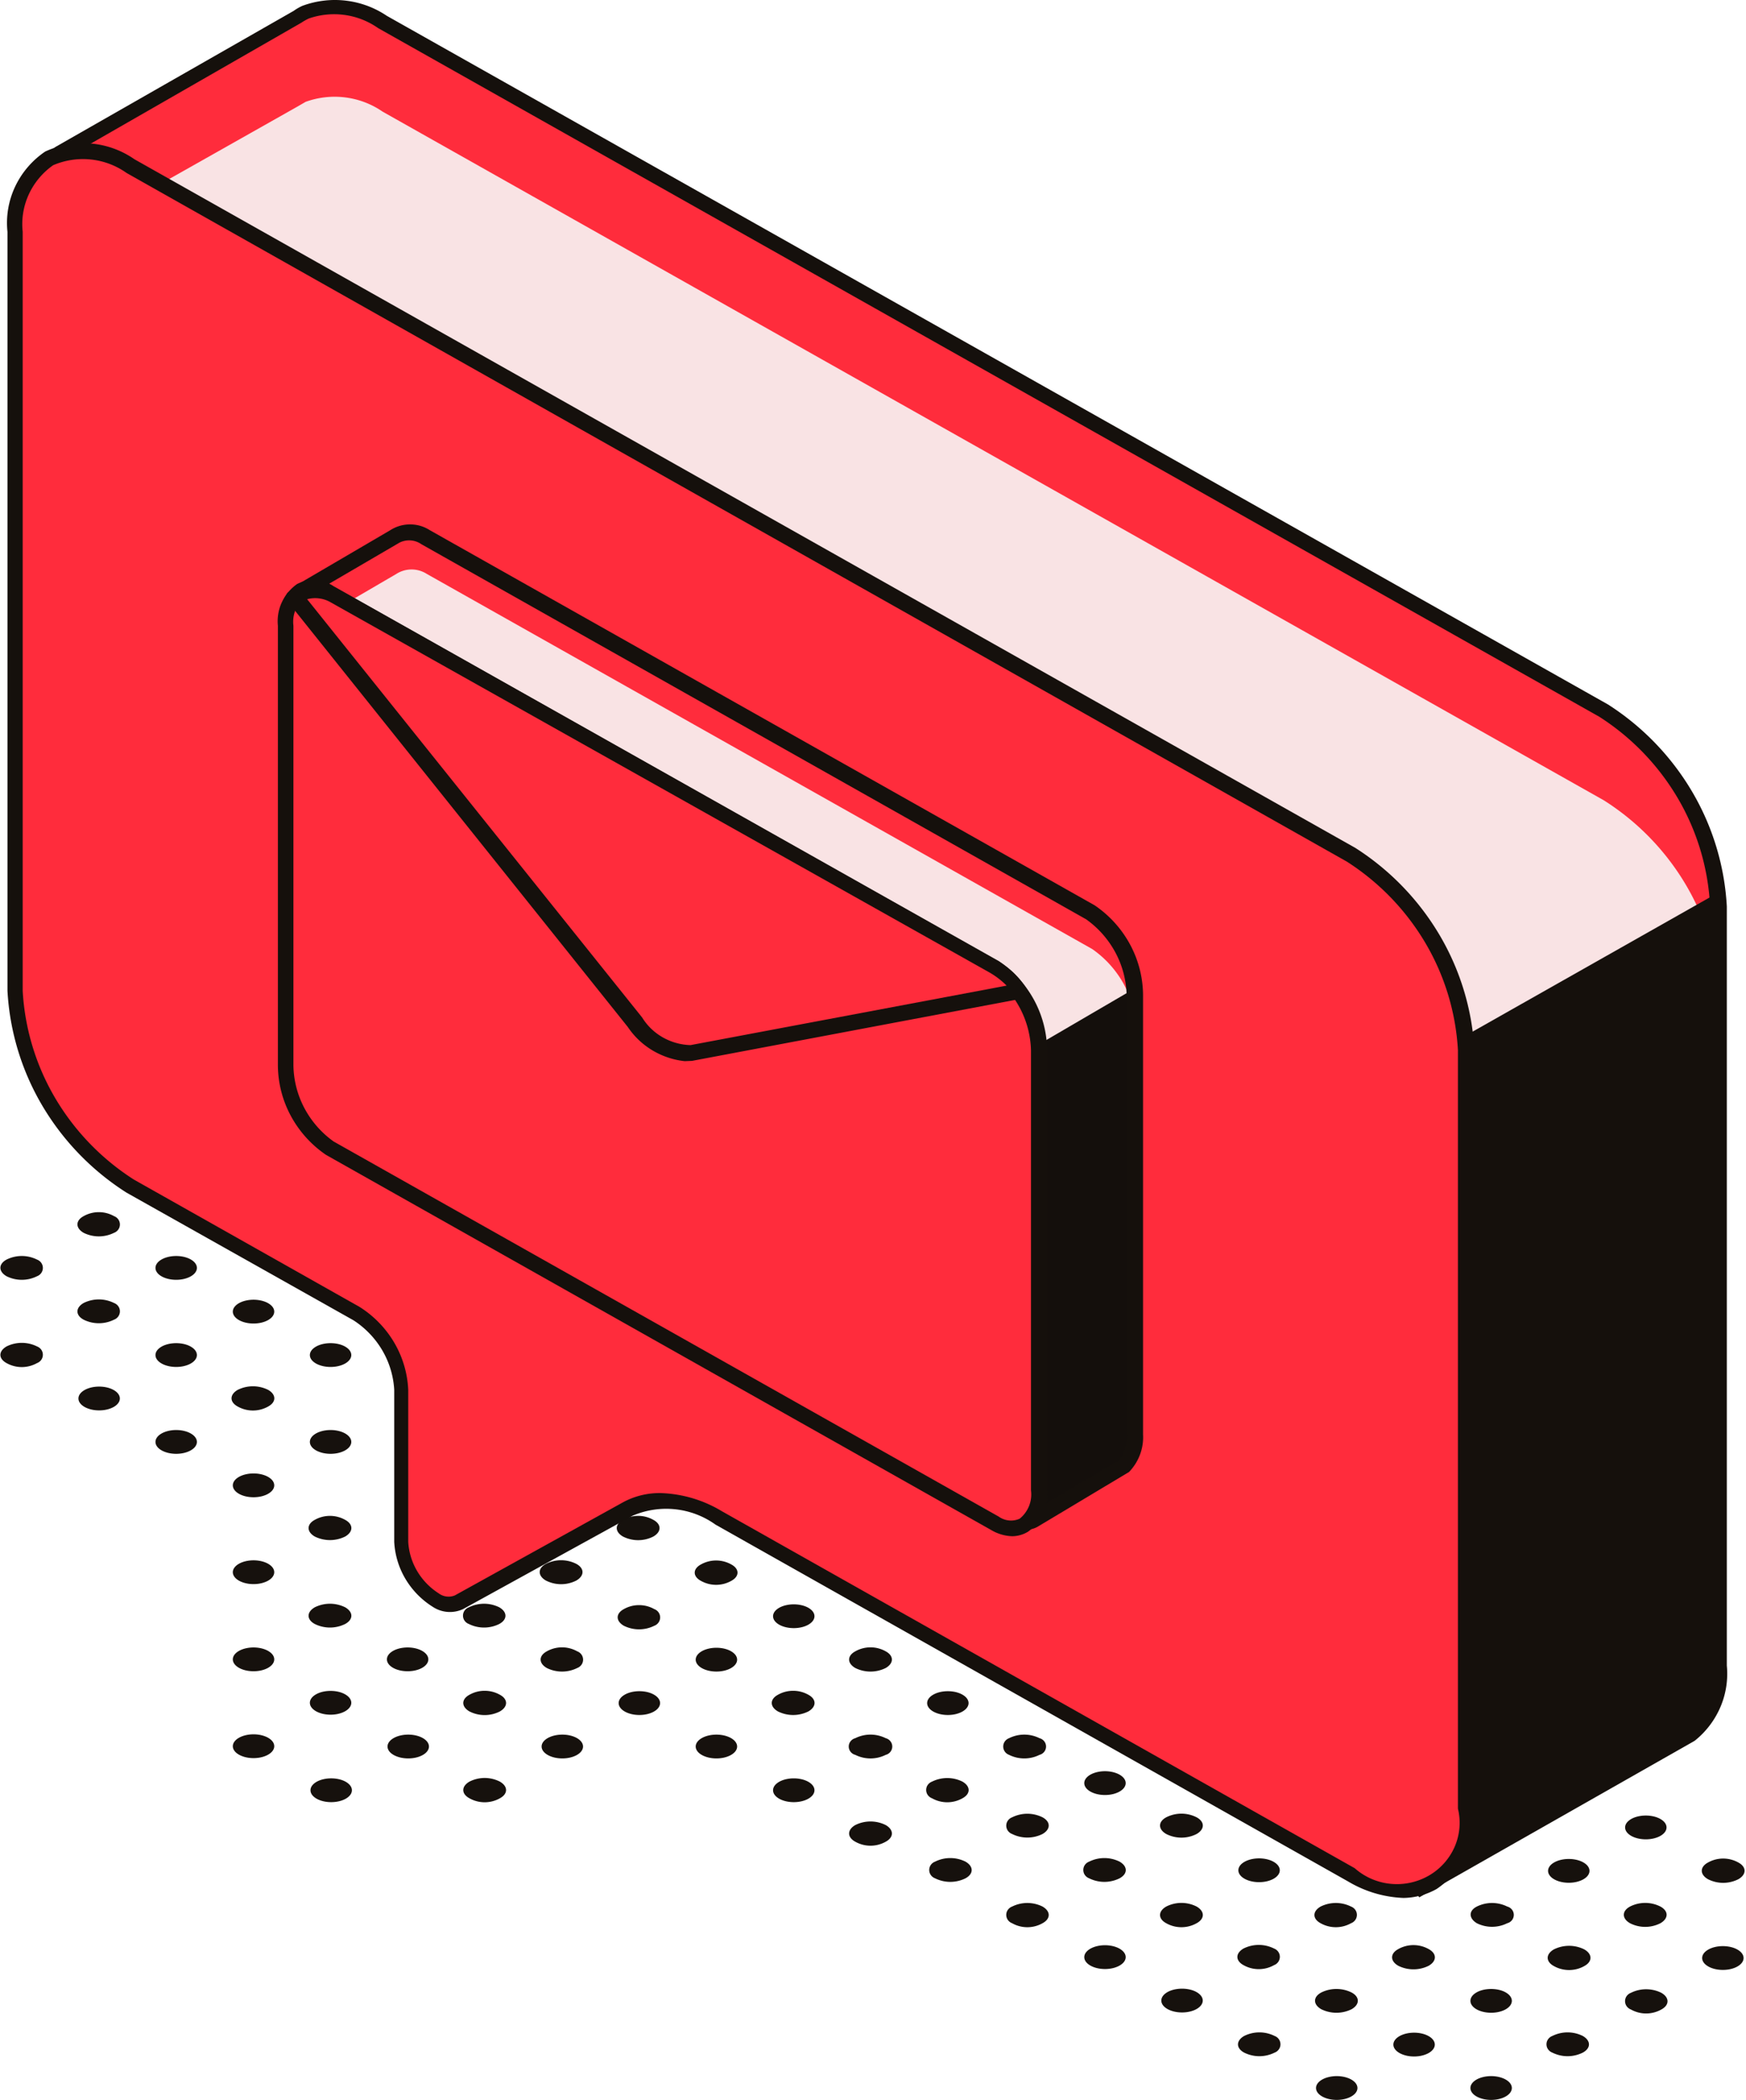 <svg xmlns="http://www.w3.org/2000/svg" fill="none" viewBox="0 0 291 350"><path fill="#16110D" d="M147.622 304.189c1.37.794 1.37 2.033 0 2.777a5.172 5.172 0 01-5.075 0c-1.371-.744-1.371-1.983 0-2.777a5.696 5.696 0 015.075 0zm12.79-7.239c1.37.794 1.37 2.033 0 2.777a5.172 5.172 0 01-5.075 0 1.513 1.513 0 01-.709-.546 1.466 1.466 0 010-1.684c.174-.248.421-.439.709-.547a5.696 5.696 0 015.075 0zm12.841-7.238c.312.082.588.263.785.514a1.415 1.415 0 010 1.749 1.473 1.473 0 01-.785.513 5.69 5.69 0 01-2.538.596 5.69 5.69 0 01-2.538-.596 1.515 1.515 0 01-.708-.546 1.464 1.464 0 010-1.684c.174-.248.421-.438.708-.546a5.69 5.69 0 012.538-.596 5.69 5.69 0 012.538.596zm-40.959 10.66c1.906 0 3.451-.888 3.451-1.984 0-1.095-1.545-1.983-3.451-1.983-1.906 0-3.451.888-3.451 1.983 0 1.096 1.545 1.984 3.451 1.984zm15.328-10.66c.312.082.588.263.785.514a1.415 1.415 0 010 1.749 1.473 1.473 0 01-.785.513 5.69 5.69 0 01-5.075 0 1.471 1.471 0 01-.786-.513 1.417 1.417 0 010-1.749c.197-.251.473-.432.786-.514a5.69 5.69 0 015.075 0zm10.354-3.867c1.906 0 3.451-.888 3.451-1.983 0-1.096-1.545-1.984-3.451-1.984-1.906 0-3.451.888-3.451 1.984 0 1.095 1.545 1.983 3.451 1.983zm-38.573 7.238c1.906 0 3.451-.887 3.451-1.983 0-1.095-1.545-1.983-3.451-1.983-1.906 0-3.452.888-3.452 1.983 0 1.096 1.546 1.983 3.452 1.983zm15.327-10.61c1.371.744 1.371 1.983 0 2.777a5.7 5.7 0 01-5.075 0c-1.371-.794-1.371-2.033 0-2.777a5.168 5.168 0 012.537-.664c.891 0 1.767.229 2.538.664zm12.892-7.238c1.37.743 1.37 1.983 0 2.776a5.69 5.69 0 01-5.075 0c-1.371-.793-1.371-2.033 0-2.776a5.166 5.166 0 015.075 0zm-64.306 21.716c1.37.793 1.37 2.032 0 2.776a5.17 5.17 0 01-2.537.664 5.17 5.17 0 01-2.538-.664c-1.37-.744-1.37-1.983 0-2.776a5.583 5.583 0 015.075 0zm10.404-3.868c1.907 0 3.452-.887 3.452-1.983 0-1.095-1.545-1.983-3.451-1.983-1.906 0-3.452.888-3.452 1.983 0 1.096 1.546 1.983 3.452 1.983zm12.842-7.238c1.906 0 3.451-.888 3.451-1.983 0-1.096-1.545-1.984-3.451-1.984-1.906 0-3.452.888-3.452 1.984 0 1.095 1.546 1.983 3.452 1.983zm12.841-7.239c1.906 0 3.451-.888 3.451-1.983 0-1.095-1.545-1.983-3.451-1.983-1.906 0-3.452.888-3.452 1.983 0 1.095 1.546 1.983 3.452 1.983zm12.891-7.239c1.906 0 3.451-.888 3.451-1.983 0-1.095-1.545-1.983-3.451-1.983-1.906 0-3.451.888-3.451 1.983 0 1.095 1.545 1.983 3.451 1.983zm-77.096 29.005c1.907 0 3.452-.888 3.452-1.984 0-1.095-1.545-1.983-3.452-1.983-1.906 0-3.45.888-3.45 1.983 0 1.096 1.544 1.984 3.45 1.984zm12.842-7.289c1.905 0 3.45-.887 3.45-1.983 0-1.095-1.545-1.983-3.45-1.983-1.907 0-3.452.888-3.452 1.983 0 1.096 1.545 1.983 3.451 1.983zm15.276-10.61c1.37.744 1.37 1.984 0 2.777a5.58 5.58 0 01-2.537.608 5.582 5.582 0 01-2.538-.608c-1.37-.793-1.37-2.033 0-2.777a5.17 5.17 0 012.538-.664c.89 0 1.766.229 2.537.664zm12.892-7.238c.287.108.534.298.708.546a1.463 1.463 0 010 1.684 1.517 1.517 0 01-.708.546 5.687 5.687 0 01-2.538.596 5.687 5.687 0 01-2.538-.596c-1.37-.793-1.37-2.033 0-2.776a5.17 5.17 0 015.076 0zm12.841-7.04c.287.108.534.298.708.546.174.248.268.541.268.842 0 .301-.094.594-.268.842a1.515 1.515 0 01-.708.546 5.69 5.69 0 01-2.538.596 5.69 5.69 0 01-2.538-.596c-1.37-.793-1.37-2.033 0-2.776a5.172 5.172 0 012.538-.664c.891 0 1.766.229 2.538.664zm12.84-7.438c1.371.744 1.371 1.984 0 2.727a5.172 5.172 0 01-5.075 0c-1.37-.743-1.37-1.983 0-2.727a5.172 5.172 0 015.075 0zm-79.633 32.277c1.906 0 3.451-.888 3.451-1.983 0-1.096-1.545-1.984-3.451-1.984-1.906 0-3.451.888-3.451 1.984 0 1.095 1.545 1.983 3.451 1.983zm12.841-7.239c1.906 0 3.451-.888 3.451-1.983 0-1.095-1.545-1.983-3.451-1.983-1.906 0-3.452.888-3.452 1.983 0 1.095 1.546 1.983 3.452 1.983zm12.841-7.239c1.906 0 3.45-.888 3.45-1.983 0-1.095-1.544-1.983-3.45-1.983-1.907 0-3.452.888-3.452 1.983 0 1.095 1.545 1.983 3.452 1.983zm15.277-10.659c1.37.794 1.37 2.033 0 2.777a5.7 5.7 0 01-5.076 0 1.523 1.523 0 01-.708-.546 1.466 1.466 0 010-1.685c.174-.247.421-.438.708-.546a5.7 5.7 0 015.076 0zm12.841-7.239c1.37.744 1.37 1.983 0 2.776a5.583 5.583 0 01-5.076 0c-1.37-.793-1.37-2.032 0-2.776a5.582 5.582 0 012.538-.608c.884 0 1.754.208 2.538.608zm12.84-7.337c1.371.744 1.371 1.983 0 2.776a5.58 5.58 0 01-5.075 0c-1.37-.793-1.37-2.032 0-2.776a5.172 5.172 0 015.075 0zm-66.64 25.235c1.906 0 3.451-.888 3.451-1.983 0-1.095-1.545-1.983-3.451-1.983-1.906 0-3.451.888-3.451 1.983 0 1.095 1.545 1.983 3.451 1.983zm15.277-10.659c1.37.794 1.37 2.033 0 2.777a5.7 5.7 0 01-5.075 0c-1.37-.744-1.37-1.983 0-2.777a5.7 5.7 0 015.075 0zm-15.277-3.867c1.906 0 3.451-.888 3.451-1.983 0-1.095-1.545-1.983-3.451-1.983-1.906 0-3.451.888-3.451 1.983 0 1.095 1.545 1.983 3.451 1.983zm15.277-10.709c1.37.744 1.37 1.983 0 2.776a5.687 5.687 0 01-2.538.596 5.687 5.687 0 01-2.537-.596c-1.37-.793-1.37-2.032 0-2.776a5.17 5.17 0 012.537-.664c.891 0 1.766.229 2.538.664zm-15.277-3.768c1.906 0 3.451-.888 3.451-1.983 0-1.096-1.545-1.984-3.451-1.984-1.906 0-3.451.888-3.451 1.984 0 1.095 1.545 1.983 3.451 1.983zm12.841-7.239c1.906 0 3.451-.888 3.451-1.983 0-1.095-1.545-1.983-3.451-1.983-1.906 0-3.452.888-3.452 1.983 0 1.095 1.546 1.983 3.452 1.983zm-25.733 0c1.906 0 3.452-.888 3.452-1.983 0-1.095-1.546-1.983-3.452-1.983s-3.451.888-3.451 1.983c0 1.095 1.545 1.983 3.451 1.983zm15.328-10.66c1.37.794 1.37 2.033 0 2.777a5.17 5.17 0 01-2.538.664 5.17 5.17 0 01-2.537-.664c-1.37-.744-1.37-1.983 0-2.777a5.7 5.7 0 015.075 0zm10.405-3.817c1.906 0 3.451-.888 3.451-1.983 0-1.096-1.545-1.984-3.451-1.984-1.906 0-3.452.888-3.452 1.984 0 1.095 1.546 1.983 3.452 1.983zm-38.574 7.238c1.907 0 3.452-.887 3.452-1.983 0-1.095-1.545-1.983-3.452-1.983-1.906 0-3.45.888-3.45 1.983 0 1.096 1.544 1.983 3.45 1.983zm12.841-7.238c1.906 0 3.452-.888 3.452-1.983 0-1.096-1.546-1.984-3.452-1.984s-3.451.888-3.451 1.984c0 1.095 1.545 1.983 3.451 1.983zm12.892-7.239c1.906 0 3.451-.888 3.451-1.983 0-1.095-1.545-1.983-3.451-1.983-1.906 0-3.451.888-3.451 1.983 0 1.095 1.545 1.983 3.451 1.983zM6.17 224.415c.287.108.534.299.708.546a1.466 1.466 0 010 1.685 1.516 1.516 0 01-.708.546 5.17 5.17 0 01-2.538.664 5.17 5.17 0 01-2.538-.664c-1.37-.744-1.37-1.983 0-2.777a5.7 5.7 0 015.076 0zm12.84-7.238c.288.108.535.298.709.546a1.465 1.465 0 010 1.684 1.519 1.519 0 01-.709.547 5.7 5.7 0 01-5.075 0c-1.37-.744-1.37-1.984 0-2.777a5.687 5.687 0 012.538-.596 5.69 5.69 0 012.538.596zm10.354-3.867c1.906 0 3.452-.887 3.452-1.983 0-1.095-1.546-1.983-3.452-1.983s-3.451.888-3.451 1.983c0 1.096 1.545 1.983 3.451 1.983zM6.17 209.939c.287.108.534.298.708.546a1.465 1.465 0 010 1.684 1.51 1.51 0 01-.708.546 5.687 5.687 0 01-2.538.596 5.687 5.687 0 01-2.538-.596c-1.37-.793-1.37-2.032 0-2.776a5.687 5.687 0 012.538-.596 5.69 5.69 0 012.538.596zm12.84-7.239c.288.108.535.298.709.546a1.463 1.463 0 010 1.684 1.517 1.517 0 01-.709.546 5.687 5.687 0 01-2.537.596 5.687 5.687 0 01-2.538-.596c-1.37-.793-1.37-2.032 0-2.776a5.17 5.17 0 012.538-.664 5.17 5.17 0 012.538.664zM248.522 350c1.906 0 3.451-.888 3.451-1.983 0-1.095-1.545-1.983-3.451-1.983-1.907 0-3.452.888-3.452 1.983 0 1.095 1.545 1.983 3.452 1.983zm15.277-10.659c1.37.793 1.37 2.033 0 2.777a5.703 5.703 0 01-5.076 0 1.517 1.517 0 01-.708-.547 1.455 1.455 0 010-1.684c.174-.248.421-.438.708-.546a5.69 5.69 0 012.538-.596 5.69 5.69 0 012.538.596zM222.789 350c1.906 0 3.451-.888 3.451-1.983 0-1.095-1.545-1.983-3.451-1.983-1.906 0-3.451.888-3.451 1.983 0 1.095 1.545 1.983 3.451 1.983zm12.892-7.239c1.906 0 3.451-.887 3.451-1.983 0-1.095-1.545-1.983-3.451-1.983-1.906 0-3.452.888-3.452 1.983 0 1.096 1.546 1.983 3.452 1.983zm12.841-7.287c1.906 0 3.451-.888 3.451-1.983 0-1.095-1.545-1.983-3.451-1.983-1.907 0-3.452.888-3.452 1.983 0 1.095 1.545 1.983 3.452 1.983zm-36.087 3.867c.288.108.535.298.709.546a1.466 1.466 0 010 1.684 1.515 1.515 0 01-.709.547 5.696 5.696 0 01-5.075 0c-1.37-.744-1.37-1.984 0-2.777a5.686 5.686 0 012.538-.596c.882 0 1.752.204 2.537.596zm12.841-7.238c1.37.743 1.37 1.983 0 2.776a5.686 5.686 0 01-2.538.596 5.682 5.682 0 01-2.537-.596c-1.371-.793-1.371-2.033 0-2.776a5.682 5.682 0 012.537-.596c.883 0 1.752.204 2.538.596zm12.841-7.24c1.37.744 1.37 1.984 0 2.777a5.69 5.69 0 01-2.538.596 5.69 5.69 0 01-2.538-.596c-1.37-.793-1.37-2.033 0-2.777a5.172 5.172 0 012.538-.664c.891 0 1.766.229 2.538.664zm-41.111 10.561c1.906 0 3.451-.887 3.451-1.983 0-1.095-1.545-1.983-3.451-1.983-1.906 0-3.451.888-3.451 1.983 0 1.096 1.545 1.983 3.451 1.983zm15.328-10.66c.287.108.534.299.708.547a1.463 1.463 0 010 1.684 1.522 1.522 0 01-.708.546 5.172 5.172 0 01-2.538.664 5.172 5.172 0 01-2.538-.664c-1.37-.744-1.37-1.983 0-2.777a5.703 5.703 0 015.076 0zm12.841-6.99c.287.108.534.299.708.546a1.463 1.463 0 010 1.684 1.517 1.517 0 01-.708.547 5.172 5.172 0 01-2.538.664 5.172 5.172 0 01-2.538-.664c-1.37-.744-1.37-1.984 0-2.777a5.69 5.69 0 012.538-.596 5.69 5.69 0 012.538.596zm-41.01 10.412c1.906 0 3.451-.888 3.451-1.983 0-1.096-1.545-1.984-3.451-1.984-1.906 0-3.451.888-3.451 1.984 0 1.095 1.545 1.983 3.451 1.983zm15.277-10.412c1.37.793 1.37 2.033 0 2.776a5.172 5.172 0 01-5.075 0c-1.371-.743-1.371-1.983 0-2.776a5.58 5.58 0 012.537-.608 5.58 5.58 0 012.538.608zm10.405-4.066c1.906 0 3.451-.887 3.451-1.983 0-1.095-1.545-1.983-3.451-1.983-1.906 0-3.452.888-3.452 1.983 0 1.096 1.546 1.983 3.452 1.983zm-36.087 4.066c1.371.793 1.371 2.033 0 2.777a5.172 5.172 0 01-5.075 0 1.525 1.525 0 01-.709-.547 1.462 1.462 0 010-1.684 1.53 1.53 0 01.709-.546 5.686 5.686 0 012.538-.596c.882 0 1.752.204 2.537.596zm12.841-7.487c1.371.794 1.371 2.033 0 2.777a5.7 5.7 0 01-5.075 0 1.513 1.513 0 01-.709-.546 1.466 1.466 0 010-1.684c.174-.248.421-.439.709-.547a5.699 5.699 0 015.075 0zm12.841-7.387c1.37.743 1.37 1.983 0 2.776a5.582 5.582 0 01-5.075 0c-1.371-.793-1.371-2.033 0-2.776a5.58 5.58 0 015.075 0zm-38.522 7.387c1.37.794 1.37 2.033 0 2.777a5.703 5.703 0 01-5.076 0 1.515 1.515 0 01-.708-.546 1.46 1.46 0 010-1.684c.174-.248.421-.439.708-.547a5.703 5.703 0 015.076 0zm12.84-7.387c1.371.744 1.371 1.984 0 2.777a5.682 5.682 0 01-2.537.596 5.686 5.686 0 01-2.538-.596 1.523 1.523 0 01-.709-.546 1.466 1.466 0 010-1.684c.175-.248.422-.439.709-.547a5.7 5.7 0 015.075 0zm10.405-3.719c1.906 0 3.451-.888 3.451-1.983 0-1.095-1.545-1.983-3.451-1.983-1.906 0-3.451.888-3.451 1.983 0 1.095 1.545 1.983 3.451 1.983zm-23.651-28.359a5.703 5.703 0 01-5.076 0c-1.37-.744-1.37-1.983 0-2.777 1.371-.793 6.446 1.983 5.076 2.777zm-12.892-7.238a5.703 5.703 0 01-5.075 0c-1.371-.794-1.371-2.033 0-2.777 1.37-.744 6.496 1.983 5.075 2.777zm-12.79-7.239a5.69 5.69 0 01-2.538.596 5.69 5.69 0 01-2.538-.596c-1.37-.793-1.37-2.033 0-2.776 1.371-.744 6.396 1.983 5.076 2.776zm-12.943-7.338a5.69 5.69 0 01-5.075 0c-1.37-.743-1.37-1.983 0-2.776 1.37-.793 6.395 2.132 5.075 2.776zm149.929 83.145a5.682 5.682 0 012.537-.596c.883 0 1.752.204 2.538.596 1.37.793 1.37 2.033 0 2.777a5.169 5.169 0 01-2.538.664 5.165 5.165 0 01-2.537-.664 1.515 1.515 0 01-.709-.547 1.462 1.462 0 010-1.684 1.52 1.52 0 01.709-.546zm15.328-3.818c1.906 0 3.451-.887 3.451-1.983 0-1.095-1.545-1.983-3.451-1.983-1.907 0-3.452.888-3.452 1.983 0 1.096 1.545 1.983 3.452 1.983zm-28.169-3.421a5.7 5.7 0 015.075 0c1.371.794 1.371 2.033 0 2.777a5.165 5.165 0 01-2.537.664 5.169 5.169 0 01-2.538-.664c-1.37-.744-1.37-1.983 0-2.777zm17.764-7.139c1.37.744 1.37 1.983 0 2.776a5.582 5.582 0 01-5.076 0c-1.37-.793-1.37-2.032 0-2.776a5.584 5.584 0 012.538-.608 5.58 5.58 0 012.538.608zm12.993-7.338c1.371.744 1.371 1.983 0 2.777a5.594 5.594 0 01-5.075 0c-1.371-.794-1.371-2.033 0-2.777a5.165 5.165 0 012.537-.664c.891 0 1.767.229 2.538.664zm-43.598 7.338a5.686 5.686 0 012.538-.596c.882 0 1.752.204 2.537.596.313.082.589.263.786.514.196.251.303.558.303.874 0 .316-.107.624-.303.875a1.471 1.471 0 01-.786.513 5.682 5.682 0 01-2.537.596 5.686 5.686 0 01-2.538-.596c-1.37-.842-1.37-2.082 0-2.776zm15.328-3.966c1.906 0 3.451-.888 3.451-1.984 0-1.095-1.545-1.983-3.451-1.983-1.906 0-3.451.888-3.451 1.983 0 1.096 1.545 1.984 3.451 1.984zm12.841-7.239c1.906 0 3.451-.888 3.451-1.983 0-1.096-1.545-1.983-3.451-1.983-1.906 0-3.452.887-3.452 1.983 0 1.095 1.546 1.983 3.452 1.983zm-36.188 6.545a5.172 5.172 0 01-2.538.664 5.172 5.172 0 01-2.538-.664c-1.37-.744-1.37-1.983 0-2.727 1.371-.744 6.395 1.983 5.076 2.727zm12.841-10.214c1.37.793 1.37 2.033 0 2.777a5.172 5.172 0 01-2.538.664 5.172 5.172 0 01-2.538-.664c-1.218-.546 3.705-3.322 5.076-2.777zm-25.682 2.975a5.169 5.169 0 01-2.538.664 5.165 5.165 0 01-2.537-.664c-1.371-.744-1.371-1.983 0-2.776 1.37-.794 6.395 2.032 5.075 2.776zm-12.892-7.239a5.155 5.155 0 01-2.537.665 5.162 5.162 0 01-2.538-.665 1.523 1.523 0 01-.709-.546 1.464 1.464 0 010-1.684c.175-.248.422-.438.709-.546 1.523-.744 6.293 2.082 5.075 2.776zm-12.84-7.239a5.69 5.69 0 01-2.538.596 5.69 5.69 0 01-2.538-.596 1.515 1.515 0 01-.708-.546 1.458 1.458 0 010-1.684c.174-.248.421-.438.708-.546 1.523-.595 6.446 1.983 5.076 2.776z"/><path fill="#FF2C3C" d="M267.199 118.514L63.674 3.738a14 14 0 00-6.218-2.355 14.11 14.11 0 00-6.623.768 9.75 9.75 0 00-1.37.794L9.976 25.255c-.19.103-.349.254-.46.437a1.17 1.17 0 000 1.209c.111.183.27.334.46.437l19.642 8.379 14.82 19.831v85.425a40.78 40.78 0 005.523 18.787 41.917 41.917 0 0013.713 14.233l37.609 21.22a16.476 16.476 0 015.298 5.476 16.036 16.036 0 012.214 7.217v25.335c0 5.751 6.09 12.097 9.694 9.915l28.118-15.568a15.557 15.557 0 017.818-1.26 15.435 15.435 0 017.408 2.748l19.997 11.254 55.221 74.369 44.765-25.384.356-.298a13.176 13.176 0 003.545-5.119c.75-1.957 1.014-4.06.769-6.135V151.088a40.937 40.937 0 00-5.663-18.536 42.075 42.075 0 00-13.624-14.038z"/><path fill="#F9E3E4" d="M267.301 133.389L63.776 18.612a14.05 14.05 0 00-6.213-2.373 14.163 14.163 0 00-6.628.737l-1.37.794-26.342 14.874 6.598 2.825 14.77 19.832v85.425a40.702 40.702 0 005.602 18.509 41.82 41.82 0 0013.583 14.015l37.609 21.22a16.495 16.495 0 015.298 5.476 16.035 16.035 0 012.213 7.217v25.335c0 5.751 6.091 12.097 9.695 9.916l28.117-15.568a15.55 15.55 0 017.819-1.261 15.439 15.439 0 017.408 2.748l19.997 11.255 55.221 74.369 44.765-25.385.355-.298a13.168 13.168 0 003.546-5.119 12.904 12.904 0 00.768-6.135V165.913a40.805 40.805 0 00-5.657-18.518 41.938 41.938 0 00-13.629-14.006z"/><path fill="#15100C" d="M241.822 173.993c-8.121 3.174-64.864 13.238-138.356 23.154 3.166 2.899 5.073 6.874 5.329 11.106v25.236c0 5.751 6.09 12.097 9.694 9.915l28.118-15.518a15.535 15.535 0 017.818-1.26 15.439 15.439 0 017.408 2.748l19.997 11.254 55.221 74.369 44.765-25.385.356-.297a13.286 13.286 0 003.534-5.124 13.018 13.018 0 00.78-6.131V151.534c.05-.941.05-1.885 0-2.826l-44.664 25.285z"/><path fill="#15100C" d="M236.543 316.237l-55.829-74.964-19.794-11.155a14.21 14.21 0 00-6.677-2.519 14.31 14.31 0 00-7.078 1.031l-28.118 15.568a5.181 5.181 0 01-5.075-.396 13.874 13.874 0 01-4.499-4.661 13.492 13.492 0 01-1.845-6.148v-25.335a14.62 14.62 0 00-2.014-6.596 15.029 15.029 0 00-4.838-5.005l-37.61-21.22a43.32 43.32 0 01-14.008-14.497 42.158 42.158 0 01-5.785-19.118V56.193L29.06 36.957l-19.338-8.28a2.43 2.43 0 01-1.08-.819 2.335 2.335 0 01-.15-2.56 2.41 2.41 0 01.977-.934L48.956 1.805a8.063 8.063 0 011.471-.843A15.562 15.562 0 0157.67.111a15.444 15.444 0 016.816 2.537l203.525 114.776a43.41 43.41 0 0114.009 14.525 42.245 42.245 0 015.785 19.139v126.527a14.125 14.125 0 01-1.006 6.751 14.442 14.442 0 01-4.069 5.545l-.305.247-45.882 26.079zm-84.404-91.375a21.382 21.382 0 0110.151 3.025l20.302 11.651 54.662 73.278 43.953-24.789a12.074 12.074 0 003.156-4.689c.661-1.782.884-3.692.651-5.574V151.088a39.38 39.38 0 00-5.345-17.985 40.454 40.454 0 00-13.13-13.646L63.015 4.681a12.705 12.705 0 00-5.586-2.191 12.816 12.816 0 00-5.986.604c-.423.202-.83.434-1.219.694L10.585 26.545l19.947 8.33v.297L45.758 55.35v85.871a39.38 39.38 0 005.401 17.847 40.468 40.468 0 0013.074 13.537l37.71 21.22a17.782 17.782 0 015.784 5.959 17.316 17.316 0 012.388 7.873v25.335c.1 1.725.612 3.403 1.493 4.9a11.203 11.203 0 003.582 3.727 2.947 2.947 0 002.639.347l28.118-15.568a12.582 12.582 0 016.192-1.537z"/><path fill="#FF2C3C" d="M21.751 27.735L225.225 142.51a41.82 41.82 0 0113.583 14.016 40.688 40.688 0 015.603 18.508V301.56c0 11.999-8.578 16.907-19.186 10.908l-105.467-59.495a15.439 15.439 0 00-7.408-2.748 15.546 15.546 0 00-7.818 1.26l-27.966 15.568c-3.603 1.983-9.745-4.363-9.745-9.916v-25.335a15.99 15.99 0 00-2.175-7.24 16.432 16.432 0 00-5.286-5.502l-37.609-21.22a41.813 41.813 0 01-13.583-14.016 40.694 40.694 0 01-5.602-18.508V38.642c0-11.998 8.578-16.906 19.185-10.907z"/><path fill="#15100C" d="M233.904 316.336a19.413 19.413 0 01-9.186-2.726L119.25 254.114a14.05 14.05 0 00-6.698-2.555 14.15 14.15 0 00-7.107 1.068l-28.27 15.568a5.181 5.181 0 01-5.076-.397 13.83 13.83 0 01-4.532-4.65 13.45 13.45 0 01-1.863-6.158v-25.335a14.619 14.619 0 00-1.99-6.589 15.028 15.028 0 00-4.81-5.013L21.09 198.784a43.328 43.328 0 01-14.048-14.512 42.156 42.156 0 01-5.797-19.153V38.643a14.18 14.18 0 011.274-7.534 14.566 14.566 0 015.02-5.853c2.371-1.1 5-1.56 7.615-1.334a14.934 14.934 0 017.256 2.623l203.474 114.776a43.429 43.429 0 0114.038 14.518 42.26 42.26 0 015.807 19.147v126.526a14.185 14.185 0 01-1.287 7.506 14.567 14.567 0 01-5.007 5.831 11.61 11.61 0 01-5.532 1.487zm-123.739-67.477a21.008 21.008 0 0110.151 3.024l105.467 59.495a10.572 10.572 0 005.965 2.603 10.661 10.661 0 006.381-1.363 10.296 10.296 0 004.308-4.797 9.996 9.996 0 00.552-6.358V175.035a39.529 39.529 0 00-5.428-17.873 40.613 40.613 0 00-13.097-13.56L21.091 28.826a12.506 12.506 0 00-5.94-2.24 12.596 12.596 0 00-6.291.95 12.16 12.16 0 00-4.07 4.885 11.847 11.847 0 00-1.006 6.222v126.526a39.527 39.527 0 005.428 17.873 40.612 40.612 0 0013.098 13.56l37.608 21.22a17.537 17.537 0 015.784 5.952 17.05 17.05 0 012.337 7.881v25.335c.1 1.718.613 3.388 1.494 4.878a11.109 11.109 0 003.582 3.699 2.74 2.74 0 002.69.347l28.117-15.568a12.784 12.784 0 016.243-1.487z"/><path fill="#FF2C3C" d="M189.088 165.863a16.938 16.938 0 00-2.023-7.754 17.385 17.385 0 00-5.387-6.029L70.881 89.71a4.698 4.698 0 00-2.537-.743 4.7 4.7 0 00-2.538.742l-14.82 8.677v.248l12.739 16.559v53.397c.039 2.705.73 5.362 2.018 7.757a17.337 17.337 0 005.392 6.026l78.263 44.126 20.556 26.772c.262.332.641.556 1.063.63.423.073.858-.01 1.221-.233l15.226-8.924a6.97 6.97 0 001.535-2.455 6.848 6.848 0 00.394-2.85l-.305-73.576z"/><path fill="#F9E3E4" d="M63.776 121.043v49.926a16.464 16.464 0 002.374 6.316 16.877 16.877 0 004.731 4.889l78.263 44.126 20.556 26.723a1.757 1.757 0 002.284.446l15.226-8.924a7.01 7.01 0 001.531-2.456 6.896 6.896 0 00.398-2.849v-69.857a16.801 16.801 0 00-2.4-6.3 17.227 17.227 0 00-4.706-4.905L71.135 95.658a4.698 4.698 0 00-2.538-.742c-.901 0-1.784.258-2.537.742l-11.978 6.991 9.541 12.444v5.702l.153.248z"/><path fill="#140F0C" d="M173.963 173.597a1.759 1.759 0 01-1.23.21 1.73 1.73 0 01-1.053-.656L63.624 160.855v7.09a16.887 16.887 0 002.006 7.722 17.332 17.332 0 005.353 6.011l78.263 44.175 20.606 26.724c.255.339.631.573 1.054.656a1.76 1.76 0 001.23-.21l15.227-8.974a6.971 6.971 0 001.508-2.46 6.849 6.849 0 00.37-2.845v-74.071l-15.278 8.924z"/><path fill="#15100C" d="M171.07 254.957c-.472 0-.939-.108-1.361-.314a3.044 3.044 0 01-1.075-.876l-20.301-26.525-78.01-43.977a18.675 18.675 0 01-5.862-6.491 18.203 18.203 0 01-2.208-8.383v-53l-12.84-16.708.253-1.24.559-.396 14.82-8.676a6.091 6.091 0 013.299-.968c1.173 0 2.32.336 3.299.968l110.796 62.519a18.534 18.534 0 015.879 6.482 18.051 18.051 0 012.191 8.392v73.328a8.232 8.232 0 01-.51 3.357 8.41 8.41 0 01-1.824 2.89l-15.227 9.122a3.723 3.723 0 01-1.878.496zM52.56 98.633L64.79 114.5v53.843a15.772 15.772 0 001.839 7.086 16.182 16.182 0 004.861 5.557l78.67 44.621 20.555 26.723a.465.465 0 00.558 0l15.227-8.924a6.148 6.148 0 001.269-4.214v-73.328a15.77 15.77 0 00-1.861-7.093 16.179 16.179 0 00-4.89-5.55L70.222 90.7a3.572 3.572 0 00-3.654-.248l-14.009 8.181z"/><path fill="#FF2C3C" d="M165.843 253.866l-110.848-62.47a17.473 17.473 0 01-5.348-6.042 17.03 17.03 0 01-2.011-7.741v-73.328c0-5.305 3.299-7.734 7.36-5.454l110.847 62.52a17.318 17.318 0 015.24 6.04 16.89 16.89 0 011.916 7.693v73.279c0 5.354-3.096 7.833-7.156 5.503z"/><path fill="#15100C" d="M168.736 256.048a7.28 7.28 0 01-3.553-1.042L54.336 192.487A18.488 18.488 0 0148.478 186a18.006 18.006 0 01-2.163-8.387v-73.328a7.476 7.476 0 01.65-3.887 7.673 7.673 0 012.548-3.054 6.004 6.004 0 016.141.397l110.848 62.47a18.49 18.49 0 015.856 6.486 18.018 18.018 0 012.163 8.388v73.278a7.468 7.468 0 01-.651 3.887 7.676 7.676 0 01-2.547 3.054 5.176 5.176 0 01-2.588.744zM52.001 99.228a2.272 2.272 0 00-1.218.347 5.296 5.296 0 00-1.55 2.123 5.191 5.191 0 00-.328 2.587v73.328c.043 2.469.67 4.895 1.832 7.089a16.125 16.125 0 004.867 5.554l110.848 62.519a3.52 3.52 0 003.502.347 5.249 5.249 0 001.556-2.12 5.14 5.14 0 00.322-2.59v-73.327a15.926 15.926 0 00-1.854-7.079 16.309 16.309 0 00-4.846-5.564L54.285 99.972a4.433 4.433 0 00-2.233-.744H52z"/><path fill="#FF2C3C" d="M105.648 170.375a10.767 10.767 0 004.028 3.683 11.067 11.067 0 005.362 1.275l54.764-10.313a12.841 12.841 0 00-4.518-4.115L55.554 99.129a6.26 6.26 0 00-6.548.347l56.642 70.899z"/><path fill="#15100C" d="M114.124 176.869a13.25 13.25 0 01-5.4-1.811 12.912 12.912 0 01-4.091-3.89l-57.2-71.543.457-.794a7.451 7.451 0 018.324-.744l109.73 61.876a13.775 13.775 0 015.076 4.71l.812 1.487-56.49 10.66-1.218.049zM51.189 99.873l55.829 69.708a9.645 9.645 0 003.432 3.313 9.926 9.926 0 004.638 1.298l52.683-9.916a13.73 13.73 0 00-2.842-2.181L54.894 100.269a5.185 5.185 0 00-3.705-.397z"/></svg>